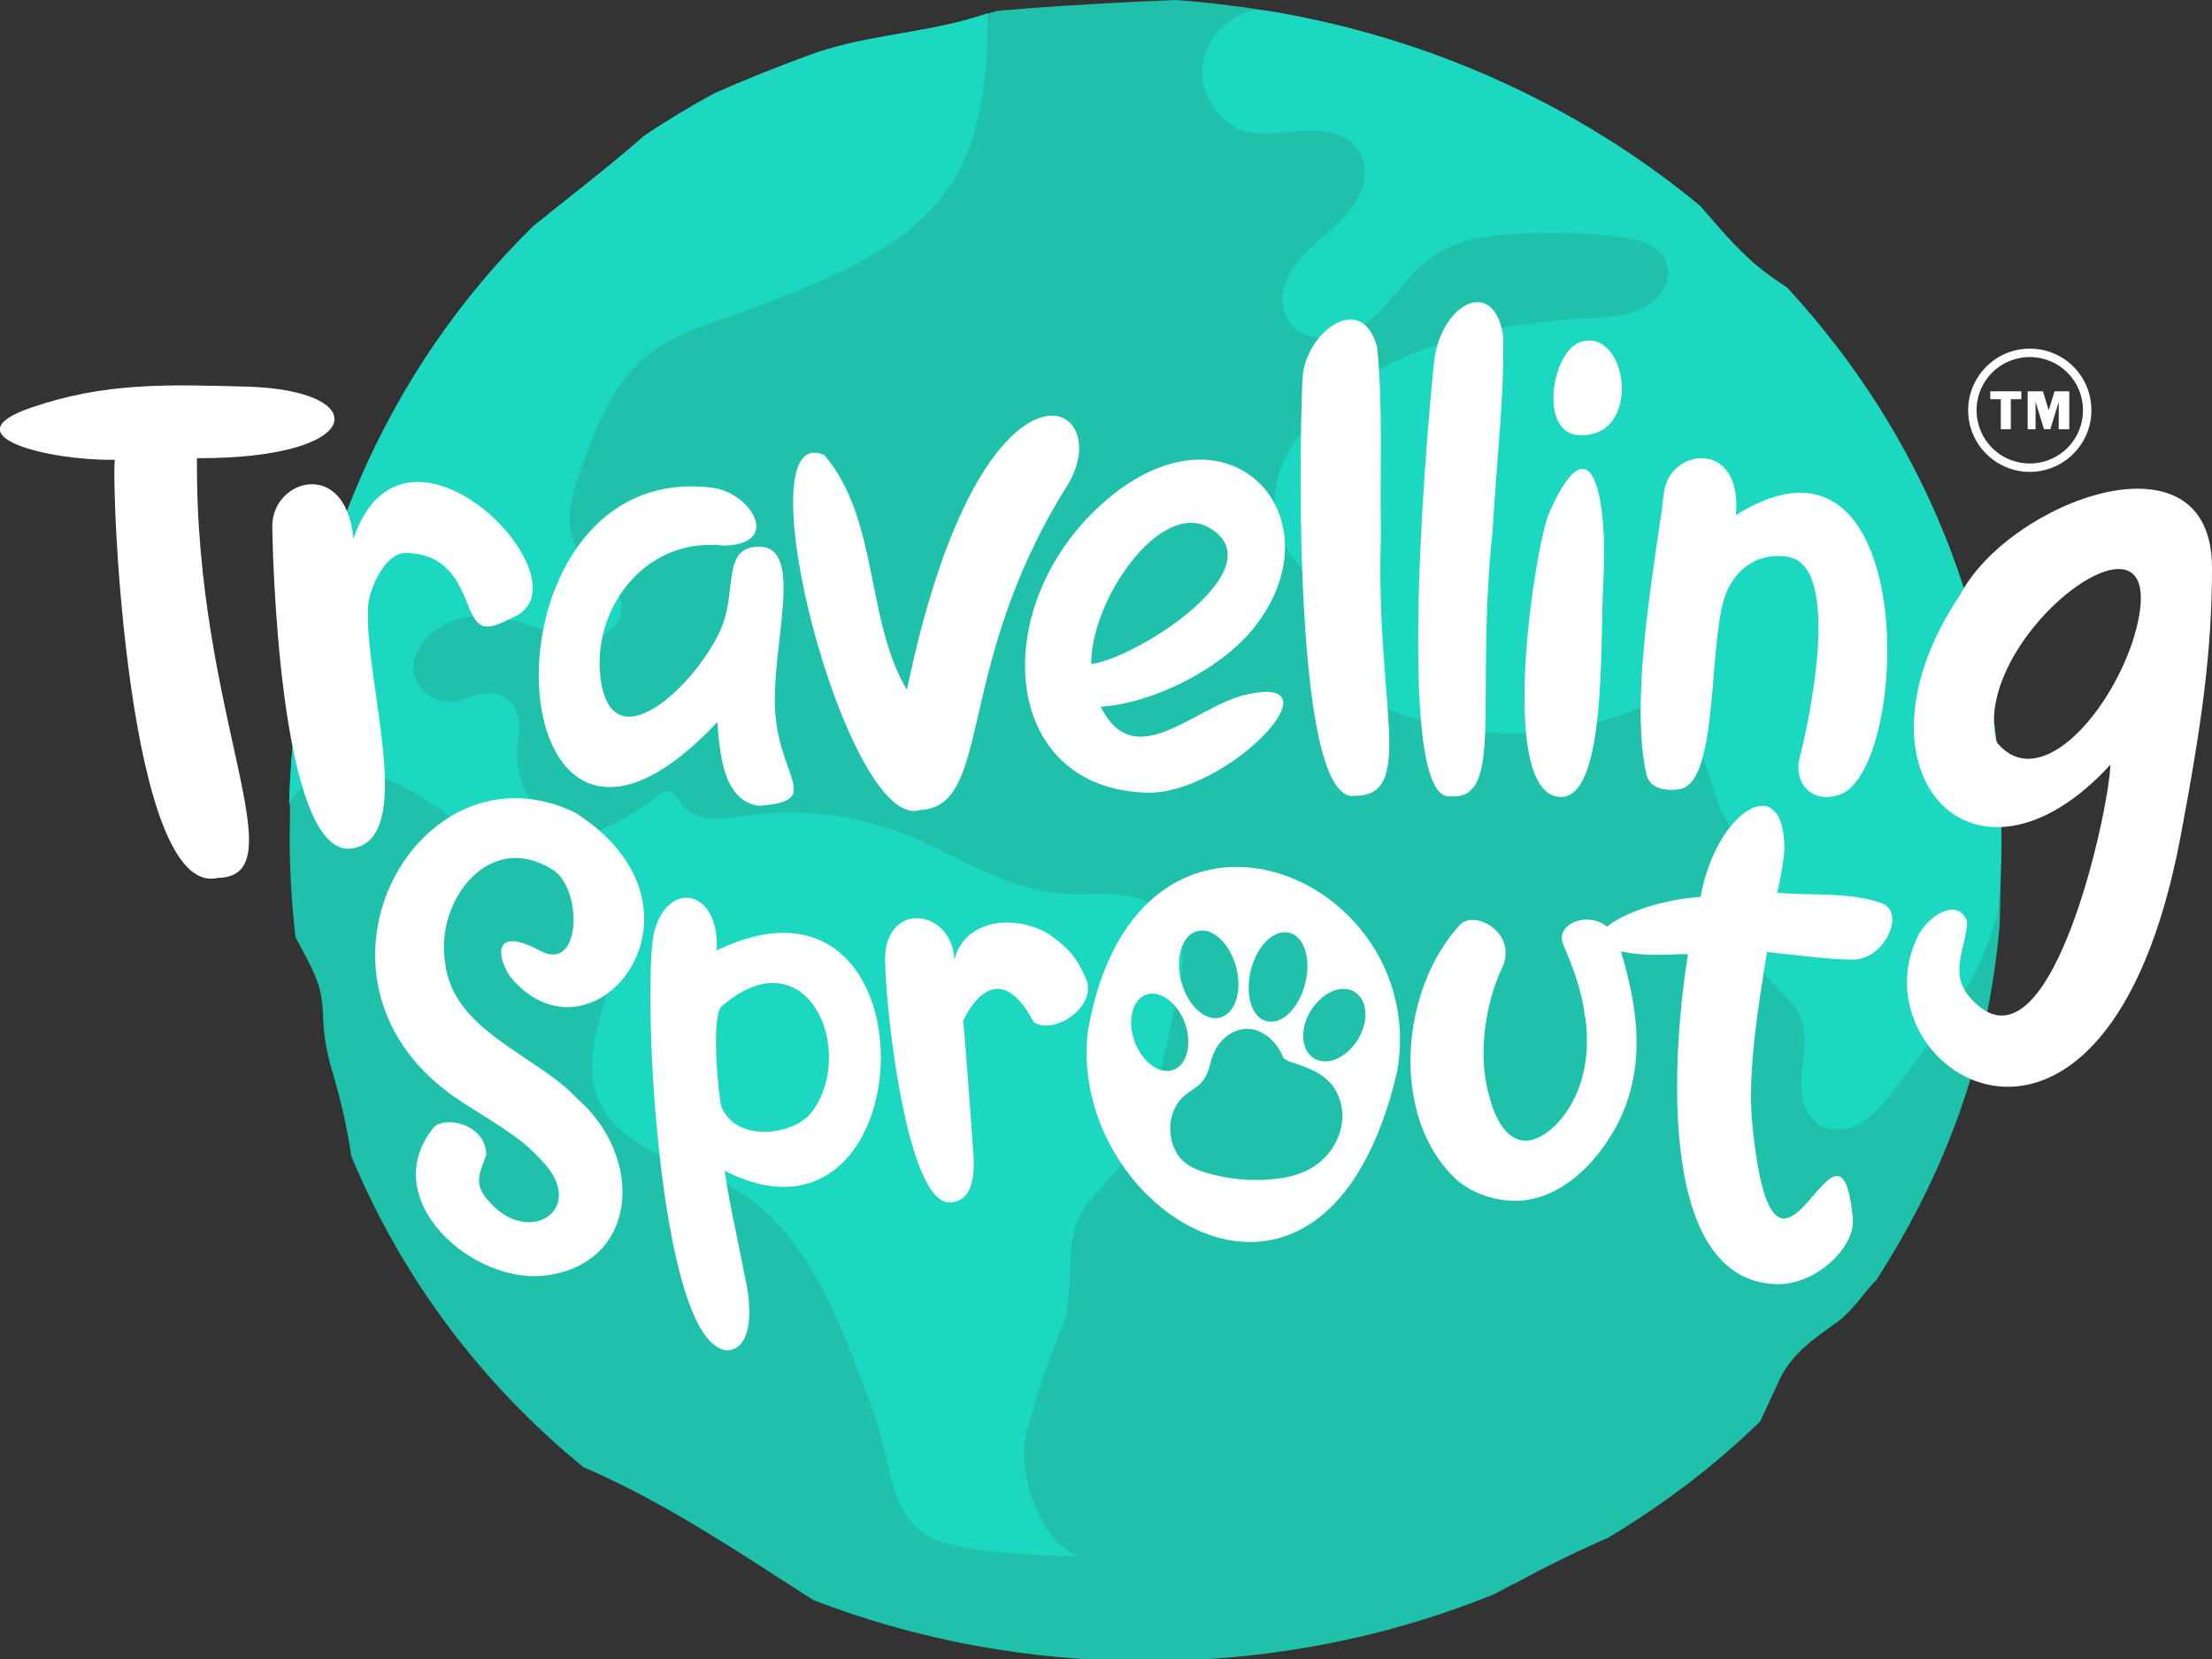 <?xml version="1.0" encoding="utf-8"?>
<!-- Generator: Adobe Illustrator 23.1.0, SVG Export Plug-In . SVG Version: 6.00 Build 0)  -->
<svg version="1.1" id="Layer_1" xmlns="http://www.w3.org/2000/svg" xmlns:xlink="http://www.w3.org/1999/xlink" x="0px" y="0px"
	 viewBox="0 0 420 315" style="enable-background:new 0 0 420 315;" xml:space="preserve">
<rect x="0" y="0" width="420" height="315" fill="#333333" stroke="none"/>
<style type="text/css">
	.st0{fill:#1FC1AA;}
	.st1{fill:#1DD8C1;}
	.st2{fill:#FFFFFF;}
	.st3{fill-rule:evenodd;clip-rule:evenodd;fill:#FFFFFF;}
</style>
<path class="st0" d="M380,162c0-1.1,0.1-2.2,0-3.3c0.3-40.7-15.4-76.7-40.7-104.1c-2-1.3-4-2.7-5.8-4.2c-4-3.4-7.3-7.4-10.7-11.3
	C299.7,20,271.2,7,240.3,2c-4.1-0.5-4.1-0.5,0,0c-5.7-0.9-11.4-1.6-17.2-2c-9.4,0.4-18.8,0.9-28.2,1.6c-2,0.2-3.9,0.3-5.8,0.5
	c-0.5,0.2-4.9,1.5-6.5,1.9c-9.6,2.5-19.6,3-29,6.5c-6,2.2-12,4.6-17.9,7.2c-4.6,2.5-9.1,5.2-13.4,8.1c-6.8,6-14.1,11.5-21.1,17.2
	c-27.7,27.2-44.9,65.4-46.3,109.4c0.3-0.5,0.1,4.5,0.1,6.5c0,6.5,0.4,12.8,1.1,19c1.4,2.8,3.1,5.5,4.2,8.6c0.9,2.5,1,5.1,1.1,7.7
	c0.2,3.1,0.7,5.9,1.6,8.9c1.6,5.4,2.9,10.8,3.7,16.4c9.7,23.4,24.9,43.4,44.1,59.1c0.8,0.3,1.5,0.6,2.3,1
	c14.6,6.6,27.9,15.6,41.3,24.2c19.4,7.5,40.8,11.6,63.2,11.6c23.5,0,45.9-4.5,66.1-12.7c1.5-0.8,2.9-1.6,4.4-2.3
	c5.2-2.8,10.4-5.4,15.8-7.8c0.5-0.2,0.9-0.4,1.4-0.6c10.5-6.3,20.3-13.7,28.9-22.1c1.3-2.7,2.5-5.4,3.8-8.2
	c2.4-4.8,6.4-7.5,10.6-10.5c2.4-1.7,4.1-4,6-6.3c0.5-0.6,1.1-1.3,1.7-1.9c12.9-20.1,21.2-41.7,23.4-67.6
	C379.7,175.4,379.9,165.1,380,162z"/>
<path class="st1" d="M339.3,54.6c-2-1.3-4-2.7-5.8-4.2c-4-3.4-7.3-7.4-10.7-11.3C299.7,20,271.2,7,240.3,2c-8.7-1-17.9,12-7.2,21.2
	c0.7,0.6,1.6,1.2,2.5,1.5c3.7,1.2,7.8,0.4,11.7,0.1c4.7-0.3,10.3,0.8,11.6,6c0.5,2,0.2,4.2-0.7,6.1c-3.2,6.8-10.8,9.3-13.9,16.2
	c-0.9,2-1.1,4.3-0.3,6.4c2.5,6.6,11.3,5.4,16.1,1.3c4.5-3.7,7.4-9.2,12.3-12.4c4.4-2.9,9.9-3.7,15.2-4c6.9-0.4,13.9-0.3,20.7,0.7
	c3.5,0.5,7.2,1.6,8.2,5.2c0.7,2.4-0.4,5-2.3,6.7c-3.4,3-8,3.1-12.3,3.4c-17,0.9-34.6,4.5-48,15c-4.3,3.4-8.1,7.5-10.3,12.5
	c-2.1,5-2.3,11.1,0.4,15.8c2.1,3.7,5.8,6.5,7,10.5c0.9,3.1,0.3,6.5,1.1,9.6c1.4,5.4,6.7,8.8,11.8,10.9c15.1,6.3,32.8,6,47.8-0.5
	c4.1-1.7,8.8,0.3,10.1,4.5L325,149c1.3,4.1,3.1,8.1,5.8,11.4c1.9,2.3,2.6,6.6,2.4,9.5c-0.2,4-1.5,8.2-0.1,12c1.8,4.5,7,6.9,8.8,11.4
	c1.3,3.3,0.5,6.9,0.2,10.4s0.1,7.5,3,9.6c2.3,1.7,5.6,1.4,8.1,0s4.4-3.7,6.1-6c9.1-12.2,16.5-19.9,20.1-34.7
	c0.4-4.6,0.6-9.2,0.6-13.9C380.3,118,364.6,82,339.3,54.6z"/>
<path class="st1" d="M222.9,175.2c-2.2-3.3-6.3-4.8-10.2-5.3c-3.9-0.4-7.9,0.1-11.9-0.3c-10.4-0.9-19.3-7.4-29-11.2
	c-9.3-3.7-19.6-4.9-29.5-3.6c-3.1,0.4-6.3,1.1-9.3,0.2c-1.9-0.5-3.6-1.9-4.5-3.6c-0.6-1.2-2.2-1.5-3.3-0.6c-3.3,2.8-6.9,5-10.8,6.6
	c-4.1,1.7-8.9,0.7-11.8-2.7c-3.5-4.1-5.2-9.7-4.1-15c0.3-1.5,0.2-3.1-0.4-4.5c-1.8-4.4-6-4.1-9.8-2.5c-5,2.1-10.8-2-9.7-7.3
	c0.1-0.3,0.1-0.6,0.3-0.9c1.5-4.3,6-6.9,10.5-7.4s9,0.8,13.2,2.3c3.5,1.2,7.2,2.7,11,1.5c2.2-0.7,4.1-2.5,4.4-4.9
	c0.6-5-5.8-7.5-8.4-11.8c-2.8-4.5-1.1-10.2,0.7-15.1c2.8-7.8,5.9-16.1,12.3-21.4c5.3-4.4,12.2-6.2,18.7-8.6
	c12.3-4.5,27.8-10.4,36.4-20.3c8.5-9.7,9.9-23.4,9.8-36.3c-1.6,0.6-3.3,1.1-4.9,1.5c-9.6,2.5-19.6,3-29,6.5c-6,2.2-12,4.6-17.9,7.2
	c-4.6,2.5-9.1,5.2-13.4,8.1c-6.8,6-14.1,11.5-21.1,17.2c-27.7,27.2-44.9,65.4-46.3,109.4c3.9-6.2,12.9-6.8,19.6-4
	c6.7,2.8,12.2,8,18.5,11.6c7.5,4.2,19.7,5.9,22.7,14c4,10.9-6.5,23.4-2.3,34.3c1.9,4.9,6.4,8.3,11.1,10.6c4.7,2.3,9.8,3.8,14.3,6.4
	c15.2,8.7,21.2,27.1,27.3,43.6c3,8,2.6,18,9.8,22.6c6,3.9,29,4,29,4c-7.4-2.3-12-16.1-10-23.6s3.7-12.6,6.7-19.8
	c2.6-6.2,0.5-14.1,3-20.3c2.1-5.3,8.3-9,10.7-14.2c4.3-9.2,6.3-19.3,8.3-29.3C224.6,184.1,225.4,179.1,222.9,175.2z"/>
<path class="st2" d="M41.3,166.7c-17,3.9-20.2-73.6-19.5-79.4C9.3,87.5-9.8,82.8,5.9,77.4c14-4.8,25.7-4.4,40.7-4
	C71,74,69.9,87.1,37.4,87C37,135.9,56.9,166.4,41.3,166.7z"/>
<path class="st2" d="M66.8,161.1c-14,2-15.1-58.6-15.1-61.2c0-9,14-13,15.4,2.4c9.7-28.5,44.8,7.7,30.8,14.7c-5.6,2.8-7,3-9-2
	c-1.7-4.3-4-10-12-10c-3.8,0-6.8,6.9-7,10C69,128.9,79.4,159.3,66.8,161.1z"/>
<path class="st2" d="M144.1,153c-6.6-0.9-7.4-9.3-7.9-15.9c-42.8,45.6-47.2-50.2-1-44.5c7.2,0.8,13.5,10.7,2.3,11
	c-15.9-1.8-25.7,13.3-23.3,26.3c2.8,15.1,18.9-1,22.9-11c2.8-7.1,0-15,7-15.1c8.9,0,2.2,19.1,3.1,31.5
	C148.1,148,156.3,152.1,144.1,153z"/>
<path class="st2" d="M174.7,153.8c-13.9,4.4-34.3-74.4-18.2-67.4c10.4,12.1,7.8,31.3,15.7,44.6c14.4-69.6,41.3-54.9,30-38.1
	C181.1,127,188.5,153.1,174.7,153.8z"/>
<path class="st2" d="M217.7,150.5c-28.2-0.8-30.3-36.1-7.7-55.5c24.3-20.8,45.5,4.7,26.9,25.6c-6.3,6.9-18.1,12.9-27.9,13.6
	c6.5,13,17.8-0.1,27.6-2.3C255.2,127.6,232.8,151,217.7,150.5z M207.2,126.1c9.1-1.3,35.3-18.4,22.4-25.9
	C220.2,94.8,207,114.2,207.2,126.1z"/>
<path class="st2" d="M257.2,151.1c-12.4,1.7-10.3-76.1-9.8-80.2c1.1-8.2,11.3-15.6,14.1-4.9c1.1,11.7,0.5,21.2,0.7,35.9
	C261.1,133.5,269,151.2,257.2,151.1z"/>
<path class="st2" d="M275.3,151.2c-11.2,1-3.5-79-2.9-83.3c1.6-10.4,11.3-15.4,13-4.1c0.2,12.1-1.1,21.9-2,37
	C280,133.3,285.8,152,275.3,151.2z"/>
<path class="st2" d="M299.6,82.6c-7.4-0.5-5-16,0.6-17.7C309.2,62.2,312,83.5,299.6,82.6z M295.9,151.3c-11.7-1.4-4.4-47.7-1.8-53.8
	c8.3-18.9,11.3-2.5,10.3,13.6C303.8,122.1,305.1,152.4,295.9,151.3z"/>
<path class="st2" d="M414,159c4.1-21.7,6-35.5,6-51.2c0-27.1-38.5-12.6-47.8,5.1c-22.7,33.8,2.7,60.5,28.5,32.3
	c-0.2,8.8-11.8,62-26.9,43.9c-3.7-4.5-0.5-9.1-0.3-14.1c-1.7-5-8.2-0.9-9.9,4C353.1,204.1,399.9,233.3,414,159z M404.9,121.9
	c-5,14.7-18.1,28.6-25.8,19C373.6,120.4,415,90,404.9,121.9z"/>
<path class="st2" d="M104.2,242.1c-14.2,2.3-33.3-14.6-21.6-28.3c3.1-2,9.9,0.3,9.7,5.6c-1.2,3.3-2.6,5.5,0.7,8.9
	c7.7,8.6,18.8,1,9.7-8.1c0,0-0.1,0-0.1-0.1c-3.7-4.2-9.4-7.3-14.8-10.8c-34.7-22.3-8.7-69.6,21.4-55c28.8,18.3,3.4,49.8-12.2,31.3
	l-0.1-0.1c-2.9-4.4-2.9-9.6,5.6-5c7.9,4.3,8.1-11.4,2.7-15.2c-12.1-8-22.6,5.6-20.7,17.4c1.4,13.1,17.4,17.6,25.1,25.9
	C122.2,219.6,121.4,239.4,104.2,242.1z"/>
<path class="st2" d="M138.1,256.4c-13.4-0.9-16.3-71.3-13.8-79.8c2.8-9.5,11.8-7.5,11.8,2.7c0,0.4,0,0.8-0.1,1.2
	c42.6-20.7,40.2,61.4,1.6,41.8c0.9,6.4,2.9,15.1,4.2,21.9C143.1,251.4,141.7,256.3,138.1,256.4z M154.1,211.2
	c8.8-11.7-1-34.1-17.1-20.1c-2.1,1.9-0.5,18,0,19.1C140.1,217.3,151.1,215.3,154.1,211.2z"/>
<path class="st2" d="M180,228.3c-8.5-0.9-12.4-42.1-11.9-47.4c1-9.9,12.8-7.9,13.1,1.4c1.7-7.3,10.7-9,17.7-5.1
	c3.8,2.7,5.4,4.2,7.4,8.9c1.9,5-6,10.5-10,8c-7.5-14.1-13.4-0.3-13.4-0.3c0.1,0.4,1.9,24.5,2,26.7
	C184.9,224.2,184.3,228.4,180,228.3z"/>
<path class="st2" d="M287.5,228c-3.9-0.1-7.5-1.3-10.6-3.7c-13.1-11.7-11.2-36.2,0.3-48.7c2.8-3,11.1,1.6,8,8.2
	c-3.2,6.6-4.7,16.9-2.4,24.4c1.8,7.1,6.1,11.7,12.6,5.4c5-5.1,6.7-12.8,5.6-20.5l-0.1-0.2c-0.4-4.3-2.3-9.5-4.1-13.6
	c-2-4.8,8.2-7.6,10.6,0.1c3.3,10.8,5.1,20.9,0.9,31.5C304.9,219,297.2,228.1,287.5,228z"/>
<path class="st2" d="M336.8,243.8c-23.2-1.3-18.8-47.3-16.3-62.6c-0.9-0.2-5.6,0.4-9.8-0.1c-15.8-1.7-1-10,12.2-10.8
	c2.9-16.3,15.8-24.4,15.9-9.3c0,1.8-0.8,6.3-1.3,8.2c0,0.1,0,0.2-0.1,0.3c6.1,0.6,13.9-0.2,19.9,2c4.6,1.7,0.6,10.7-5.5,10.7
	c-5.1,0-12.1-1.1-16.3-1.4c-1.4,8.8-3.8,22.5-2.8,32.5c4.3,43.5,16.6-8.8,19.1,18.1C352.3,237,344.3,244.4,336.8,243.8z
	 M337.1,180.8c-0.5,0,0,0-1.6-0.1v0.1H337.1z"/>
<path class="st3" d="M206.6,195.5c-4.5,34.2,45,66.6,58.7,7.9C271.8,166,216.1,142.6,206.6,195.5z M237.5,184.2
	c1.2-4.7,4.4-7.8,7.3-7.1s4.2,5.1,3,9.7c-1.2,4.7-4.4,7.8-7.3,7.1S236.4,188.9,237.5,184.2z M227.3,176.8c2.9-0.8,6.2,2.3,7.4,6.8
	s-0.1,8.8-3,9.6s-6.2-2.3-7.4-6.8C223.1,181.9,224.4,177.6,227.3,176.8z M216.3,199.6c-2.1-3.5-2-8,0.1-10c2.2-2,5.6-0.7,7.7,2.8
	c2.1,3.5,2,8-0.1,10C221.8,204.4,218.4,203.1,216.3,199.6z M253.9,216.3c-1.1,2.6-3.1,4.5-5.3,5.7s-4.6,1.7-7,1.9
	c-4.2,0.4-8.4,0-12.5-1.2c-2-0.6-4-1.4-5.3-3.2c-1.1-1.5-1.7-3.6-1.6-5.7c0.1-2.1,1-4.1,2.3-5.4c1.4-1.4,3.3-2,4.3-3.8
	c0.8-1.3,1-3,1.6-4.5c1.3-3.2,4.3-5.1,7.2-4.7c2.6,0.4,5,2.6,6.1,5.5c0.4,0.3,0.9,0.6,1.3,0.7c1.7,0.6,3.4,1.1,5,2s3.1,2.2,3.9,4
	C255.3,210.4,255.1,213.7,253.9,216.3z M256.4,199.2c-2.8,2.9-6.4,3.1-8.1,0.6s-0.8-6.9,2-9.7c2.8-2.9,6.4-3.1,8.1-0.6
	S259.2,196.4,256.4,199.2z"/>
<path class="st2" d="M198.3,201.8"/>
<path class="st2" d="M319.1,149.8c-1.5,0.3-5.7,0.6-6.5-2.8c-3.4-15.2,2.2-42.9,3.3-53.2c0-0.1,0.1-0.3,0.1-0.7
	c1.5-8.2,14.9-9.5,13.6,4.7C364.9,75.7,362.9,147,349,151c-5.6,1.6-8.4-2.9-7.3-7.1c1.1-4.1,8.7-36.5-2.3-38.2
	c-3.5-0.5-8.5,0.3-11.4,6.3C324.1,120.4,326.7,148.1,319.1,149.8z"/>
<g>
	<path class="st2" d="M385.4,89.6c-6.4,0-11.7-5.2-11.7-11.7c0-6.4,5.2-11.7,11.7-11.7s11.7,5.2,11.7,11.7
		C397.1,84.4,391.8,89.6,385.4,89.6z M385.4,67.8c-5.6,0-10.1,4.5-10.1,10.1S379.8,88,385.4,88s10.1-4.5,10.1-10.1
		S391,67.8,385.4,67.8z"/>
</g>
<g>
	<path class="st2" d="M379.9,81.5v-5.7h-2v-1.5h5.9v1.5h-2v5.7H379.9z"/>
	<path class="st2" d="M385,81.5v-7.2h2.9l1.1,3.6l1.1-3.6h2.8v7.2h-2v-5.2l-1.6,5.2h-1.2l-1.6-5.2v5.2H385z"/>
</g>
</svg>

